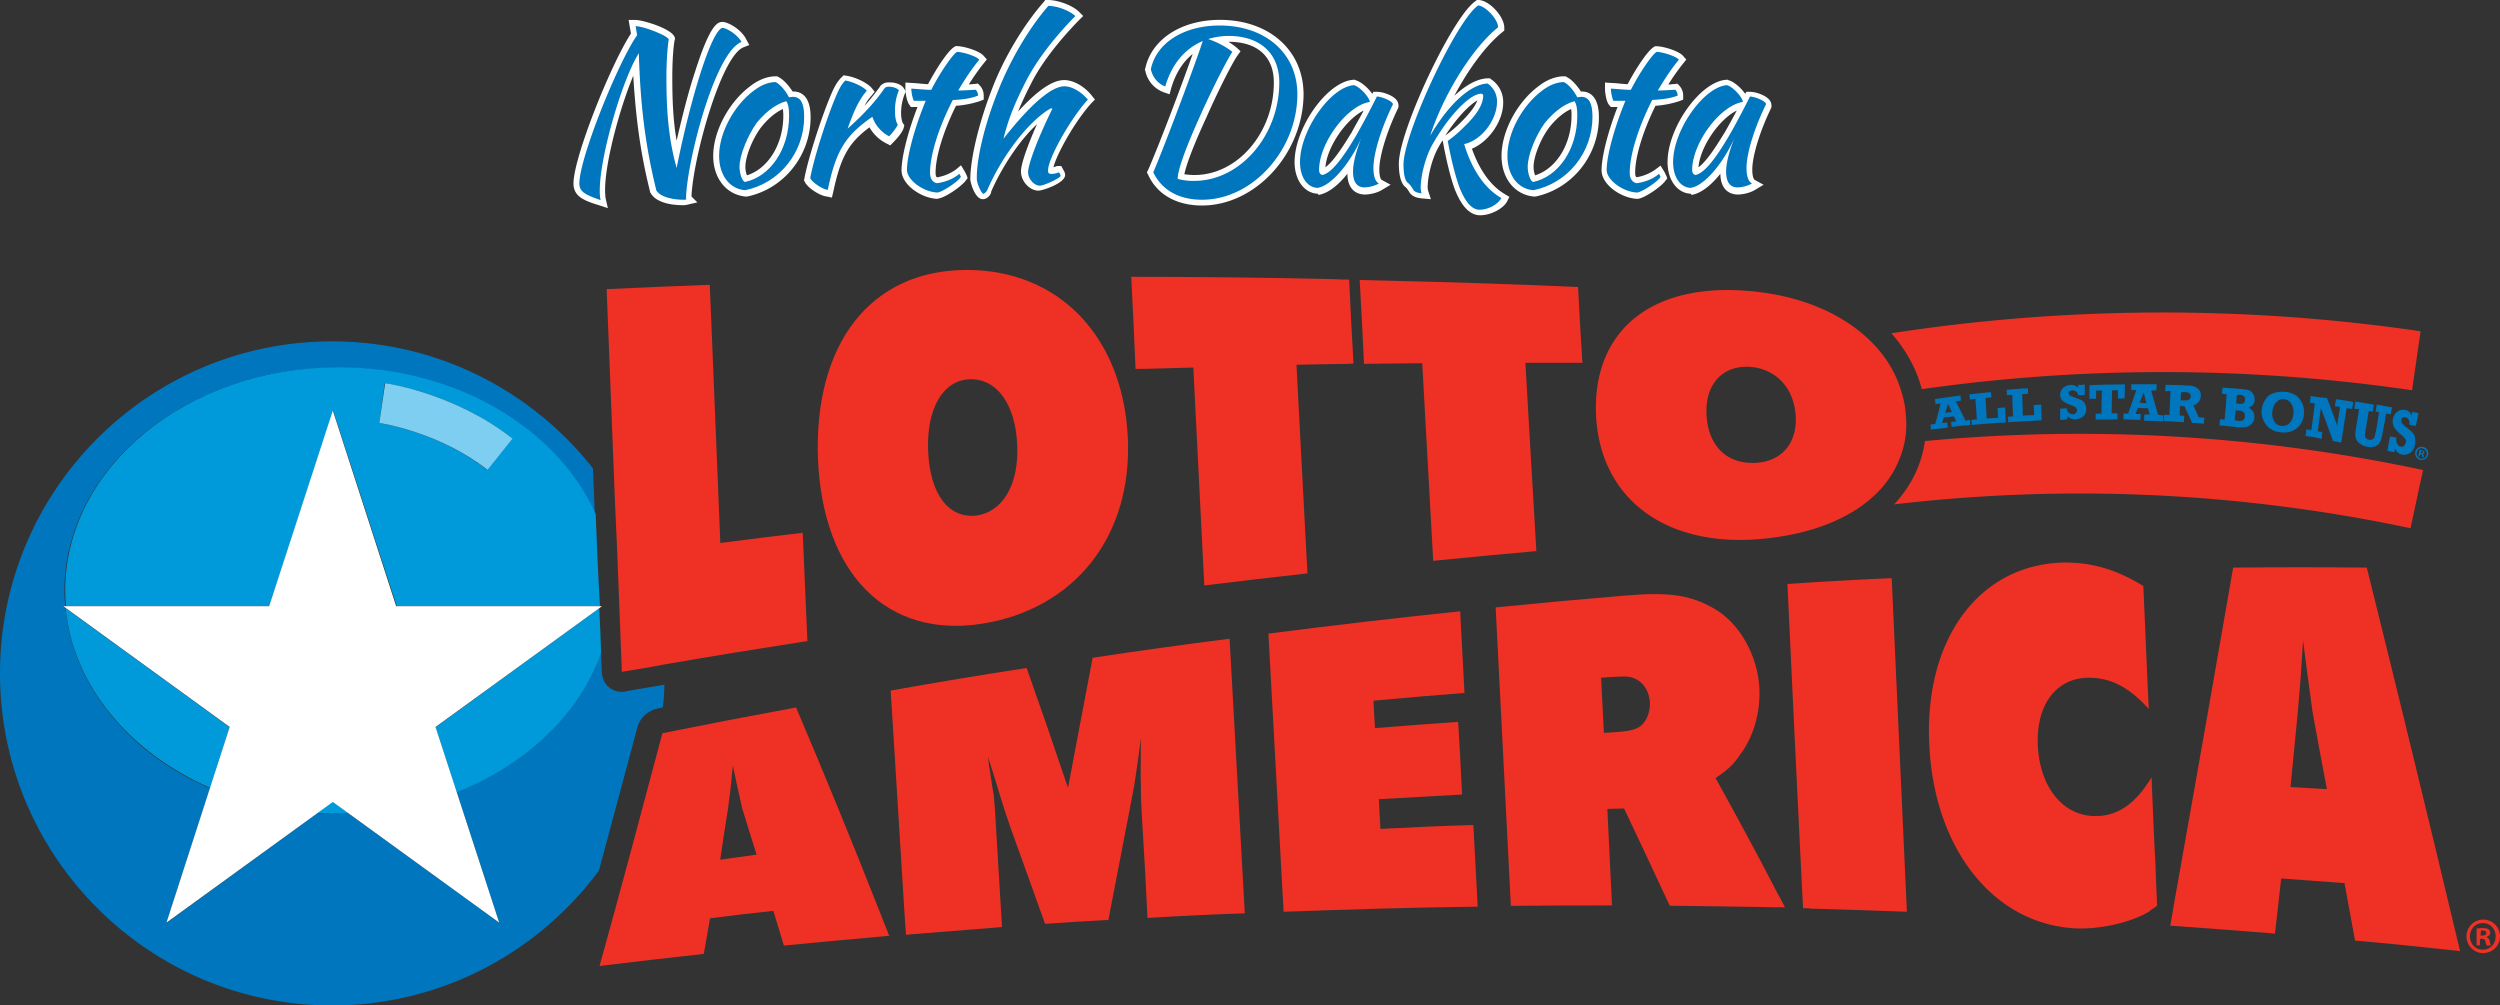 <svg xmlns="http://www.w3.org/2000/svg" viewBox="0 0 2254.2 906.6"><rect x="0" y="0" width="2254.2" height="906.6" fill="#333333" stroke="none"/><defs><style>.cls-1{fill:#ee3124;}.cls-2{fill:#0076be;}.cls-3{fill:#009ada;}.cls-4{fill:#7dcef1;}.cls-5{fill:#fff;}</style></defs><g id="Layer_2" data-name="Layer 2"><g id="Layer_2-2" data-name="Layer 2"><path class="cls-1" d="M2174.9,351.9l7.7-53.2a1606.88,1606.88,0,0,0-477.2,1.8c13,14.8,22.5,31.7,27.5,50.4A1543.9,1543.9,0,0,1,2174.9,351.9Z"/><path class="cls-1" d="M1735.7,397.7c-3.2,21.8-12.7,40.9-27.8,57.1a1435.71,1435.71,0,0,1,465.6,21.5l11.3-52.5A1488.34,1488.34,0,0,0,1735.7,397.7Z"/><path class="cls-1" d="M560.7,605.8c12.7-2.1,25.7-4.2,38.4-6.7Q663.6,588,728,578c-1.4-32.4-2.8-65.2-4.2-97.6-24.7,2.8-49.7,6-74.3,9.2q-4.8-116.25-9.5-232.8c-31,1.1-62,2.5-93,3.9q3.75,95.1,7.4,189.1C556.9,501.9,558.6,553.7,560.7,605.8Z"/><path class="cls-1" d="M884.8,562.5c84.2-13,136.7-79.2,132.1-168.7-4.6-90.2-62-150.4-145.1-150.4-87,0-138.4,66.9-134.2,171.2C742.1,517.8,799.9,575.5,884.8,562.5ZM873.9,342c24.7-1.1,41.6,22.2,43.3,58.8,1.8,36.3-13.4,61.3-37.3,64.1-24.7,2.5-41.2-19.4-43-57.4C835.1,369.1,849.9,343.1,873.9,342Z"/><path class="cls-1" d="M1076,331.4c3.2,65.9,6.7,131.4,9.9,196.5,31-3.9,62-7.4,93-10.9-3.2-62.3-6.7-125-9.9-188.1,12.7-.4,25.4-.4,38-.7,4.6,0,8.8,0,13.4-.4-1.4-25.4-2.8-50.4-3.9-75.7-4.2,0-8.8,0-13-.4-61.3-1.4-122.2-2.1-183.5-2.1,1.4,27.8,2.8,55.3,3.9,83.1C1041.2,332.5,1058.4,331.8,1076,331.4Z"/><path class="cls-1" d="M1243.3,327.9c13,0,26.1-.4,39.1-.4,3.2,59.5,6.7,119,9.9,178.2,31-3.2,62-6,93-8.8-3.2-56.4-6.7-112.7-9.9-169.8h51.4c-1.4-22.5-2.8-45.4-3.9-68.3-61.3-2.8-122.2-4.6-183.5-6-4.6,0-8.8-.4-13.4-.4,1.4,25.4,2.8,50.4,3.9,75.7C1234.5,327.9,1239.1,327.9,1243.3,327.9Z"/><path class="cls-1" d="M1586.4,486.1c46.8-3.9,83.8-19,106.7-42.3a90.3,90.3,0,0,0,24-44,82.89,82.89,0,0,0,1.4-25,85.64,85.64,0,0,0-3.9-21.1c-5.3-18.7-16.2-35.6-31.3-49.3-25.7-23.6-63.8-39.1-109.9-42.3-87-6.3-138.4,38.4-134.2,114.1C1443.7,450.1,1501.9,493.1,1586.4,486.1Zm32.7-111.7c1.8,25.4-13,42.3-37.3,43-24.7.7-41.2-15.1-43-42.3-1.8-27.5,13-44.7,37-44.4C1600.1,331.4,1617.4,349,1619.1,374.4Z"/><path class="cls-1" d="M717.8,637.9Q657.5,649,597.3,661.1c-19,71.5-37.7,141.6-56.7,209.9,31.3-3.9,62.7-7.4,94-10.9,1.8-10.6,3.9-21.1,5.6-32.1,19-2.5,38-4.6,57.1-6.7,3.2,10.2,6.3,20.8,9.5,31.3,29.2-2.8,58.1-5.6,87.3-8.1,2.5-.4,4.9-.4,7.7-.7-3.2-7.7-6-15.5-9.2-23.2Q755.4,726.1,717.8,637.9Zm-61.6,92.9c.7-6.3,1.8-13,2.5-19.4.7-7,1.4-14.1,2.1-21.1,1.4,6.7,2.8,13,4.2,19.7,1.4,6.3,2.8,12.7,4.2,18.7,4.2,13.7,8.5,27.8,13,41.9-10.9,1.4-21.8,3.2-32.8,4.6C651.6,760.4,653.7,745.6,656.2,730.8Z"/><path class="cls-1" d="M985.2,593.1Q974.1,652.2,963,710.4q-18.45-54.9-37.3-108.1c-40.9,6.3-81.7,13-122.6,20.4,3.9,64.1,8.1,128.6,12,193.4.7,9.2,1.1,18,1.8,26.8,2.5-.4,4.9-.4,7.7-.7l78.9-6.3c-1.8-29.2-3.5-58.5-5.3-87.7-.7-13.7-1.4-24-2.1-31-.4-1.4-1.4-8.1-3.2-20.1-.7-3.5-1.4-8.5-2.1-14.8,1.4,4.9,3.2,9.5,4.6,14.4,2.1,6.3,3.9,13,6,19.7,3.2,10.2,6.3,20.1,9.9,30.3,10.2,28.5,20.8,57.4,31,86.3,19-1.4,38-2.5,57.1-3.5,6-31,12-62,18-93.3,1.8-9.9,3.9-19.7,5.6-29.6.7-5.3,1.8-12.3,3.2-21.8.7-6.3,1.8-13,2.5-19.4,0,24-.4,32.4,0,42.6,0,9.5.4,19.7,1.1,31.3,1.8,29.2,3.5,58.8,4.9,88.4,29.2-1.8,58.5-3.2,87.7-4.2-4.6-82.8-9.2-165.5-13.7-247.6C1067.6,581.2,1026.4,586.8,985.2,593.1Z"/><path class="cls-1" d="M1244.7,747.4c-.4-8.8-1.1-18-1.4-26.8l75-4.2c-1.1-21.8-2.1-43.7-3.5-65.5-25,1.8-50,3.5-75,5.6-.4-8.1-1.1-16.6-1.4-24.7,27.5-2.5,54.6-4.9,82.1-7-1.4-24.7-2.5-49-3.9-73.6-57.8,6-115.2,12.7-172.9,20.1q6.9,124.65,13.7,250.8c58.5-2.1,116.6-3.9,175-4.6-1.4-24.7-2.5-49.3-3.9-73.6C1301.1,744.6,1272.9,746,1244.7,747.4Z"/><path class="cls-1" d="M1546.9,701.6c12.3-8.5,16.2-12.3,22.9-22.2,11.6-15.8,17.6-37.7,16.6-58.5-1.4-29.6-17.6-58.8-40.9-72.2-21.5-12.3-40.5-15.1-81-11.6-38.7,3.2-77.1,6.7-115.9,10.6q6.9,133.65,13.7,269.1c30.3-.4,60.9-.4,91.2-.4-1.4-29.2-2.8-58.1-4.2-87,4.9,0,10.2-.4,15.1-.4q20.55,43.35,41.2,87.7c32.4.4,64.5.7,96.9,1.4h7c-2.5-4.9-5.3-9.9-7.7-14.4Q1575,752,1546.9,701.6Zm-93.3-91.2c12.7-.7,16.6-.7,21.8,2.1,7,3.5,11.6,11.3,12.3,20.8.4,10.2-4.2,20.1-11.6,23.2-3.5,2.1-13,3.5-22.9,3.9-2.5,0-4.6.4-7,.4-.7-16.6-1.8-33.1-2.5-49.7C1446.9,610.7,1450.4,610.7,1453.6,610.4Z"/><path class="cls-1" d="M1611.7,526.6q6.3,135.3,13,271.2c.4,7,.7,14.1,1.1,21.1a40.53,40.53,0,0,1,7,.4c28.9.7,57.8,1.8,86.6,2.8q-6.9-151.05-13.7-300.8C1674.1,522.7,1643.1,524.4,1611.7,526.6Z"/><path class="cls-1" d="M1940,700.9c-15.1,25-31.7,35.6-52.5,34.9-28.2-1.1-48.3-26.8-50-63.4-1.8-37,16.6-61.3,46.1-61.3,19.4,0,36.3,8.5,53.9,28.2-1.8-37-3.2-74-4.9-110.9-25.7-15.8-48.6-21.8-74.3-21.1-75,3.2-123.3,70.1-118.7,163.8,4.2,93.7,57.1,161,130,165.9,22.2,1.4,49.7-4.6,66.6-14.1a8.53,8.53,0,0,0,2.1-1.4h0c1.4-1.4,3.9-2.5,6.7-4.9-.4-12-1.1-24-1.4-36.3C1942.1,754.1,1941.1,727.3,1940,700.9Z"/><path class="cls-1" d="M2134.1,511.8q-60.3-.6-120.5,0-23.7,136.8-47.5,270.5c-3.2,17.6-6.3,34.9-9.2,52.5h2.1c30.6,2.1,61.6,4.6,92.3,7,1.8-16.6,3.9-33.1,5.6-49.7l57.1,4.2c3.2,17.3,6.3,34.5,9.5,51.8,31.7,2.8,63,6,94.7,9.5Q2176.05,680.6,2134.1,511.8Zm-53.2,98.6c1.4,10.2,2.8,20.8,4.2,31,4.2,23.2,8.5,46.8,13,70.1-10.9-.7-21.8-1.1-32.8-1.8,2.1-22.9,4.6-45.8,6.7-69,.7-10.2,1.8-20.1,2.5-30.3.7-10.9,1.4-21.8,2.1-32.8C2078.1,588.5,2079.5,599.5,2080.9,610.4Z"/><path class="cls-2" d="M1776.2,378.6c0,1.4.4,3.2.4,4.6-5.6.4-11.3,1.1-16.9,1.8,0-1.4-.4-3.2-.4-4.6,1.4,0,2.8-.4,4.6-.4-.7-1.4-1.4-3.2-2.1-4.6-3.2.4-6,.7-9.2,1.1-.4,1.8-1.1,3.2-1.4,4.9,1.4,0,3.2-.4,4.6-.4,0,1.4.4,3.2.4,4.6-4.9.7-10.2,1.1-15.1,1.8,0-1.4-.4-3.2-.4-4.6,1.4,0,2.8-.4,4.2-.4,1.8-6.3,3.5-12.3,4.9-18.7-1.4.4-3.2.4-4.6.7,0-1.4-.4-3.2-.4-4.6,7.7-1.1,15.1-2.1,22.9-3.2,0,1.4.4,3.2.4,4.6-1.4.4-3.2.4-4.6.7,2.8,5.6,6,11.6,8.8,17.6A9.72,9.72,0,0,1,1776.2,378.6Zm-16.2-7c-1.1-2.5-2.5-5.3-3.5-7.7-.7,2.8-1.8,5.6-2.5,8.5A22.9,22.9,0,0,1,1760,371.6Z"/><path class="cls-2" d="M1778,383.2c0-1.4-.4-3.2-.4-4.6,1.8,0,3.2-.4,4.9-.4-.4-6.3-.7-12.3-1.4-18.7-1.8.4-3.2.4-4.9.7,0-1.4-.4-3.2-.4-4.6,6.3-.7,13-1.4,19.4-2.1,0,1.8.4,3.2.4,4.9-1.8,0-3.5.4-5.3.4.4,6.3.7,12.3,1.1,18.7a87.39,87.39,0,0,1,10.2-.7c0-2.8-.4-6-.4-8.8,2.1-.4,4.6-.4,6.7-.7.4,4.6.4,9.2.7,13.7C1798.8,381.4,1788.2,382.2,1778,383.2Z"/><path class="cls-2" d="M1810.7,380.7a19.88,19.88,0,0,0-.4-4.9c1.8,0,3.2-.4,4.9-.4-.4-6.3-.7-12.7-.7-19.4-1.8,0-3.5.4-4.9.4a19.88,19.88,0,0,0-.4-4.9c6.3-.7,13-1.1,19.4-1.4V355c-1.8,0-3.5.4-5.3.4.4,6.3.4,13,.7,19.4a87,87,0,0,1,10.2-.4c0-3.2-.4-6-.4-9.2,2.1,0,4.6-.4,6.7-.4,0,4.6.4,9.5.4,14.1C1831.5,379.7,1821.3,380,1810.7,380.7Z"/><path class="cls-2" d="M1857.6,378.6V368.4a30.27,30.27,0,0,0,6-.4,5.49,5.49,0,0,0,1.8,4.2,6.36,6.36,0,0,0,3.5,1.4,3.93,3.93,0,0,0,2.8-1.1,3.39,3.39,0,0,0,0-5,12.31,12.31,0,0,0-3.9-2.1c-3.9-1.4-6.7-2.8-8.1-4.2a6.64,6.64,0,0,1-2.1-5.3,8.79,8.79,0,0,1,2.8-6.3,11.24,11.24,0,0,1,6.7-2.5,8.75,8.75,0,0,1,6.7,2.5v-2.5a30.27,30.27,0,0,0,6-.4v9.5h-6c-.4-1.4-.7-2.5-1.8-3.2a5.88,5.88,0,0,0-3.2-1.1,5.69,5.69,0,0,0-2.5.7,2,2,0,0,0-1.1,1.8c0,.7.4,1.1.7,1.8.7.7,2.1,1.4,4.9,2.1,2.5,1.1,4.6,1.8,6,2.5a7.08,7.08,0,0,1,3.2,3.2,9.77,9.77,0,0,1,1.1,4.6,9.23,9.23,0,0,1-2.8,7,12.14,12.14,0,0,1-7,2.5,9.23,9.23,0,0,1-7-2.8v2.5A22.26,22.26,0,0,1,1857.6,378.6Z"/><path class="cls-2" d="M1889.6,378.3V373h5.3c0-7,0-13.7.4-20.8H1890v7.4h-6V347.3c10.6-.4,21.1-.7,32.1-.7,0,4.2-.4,8.5-.4,12.7h-6v-7.4h-5.3c0,7-.4,14.1-.4,20.8h5.3V378C1902.3,378.6,1896,378.3,1889.6,378.3Z"/><path class="cls-2" d="M1950.6,374.4a27.84,27.84,0,0,1-.4,5.6c-5.6-.4-11.3-.4-16.9-.7a27.84,27.84,0,0,1,.4-5.6h4.6c-.4-1.8-1.1-3.9-1.4-5.6a70.81,70.81,0,0,1-9.2-.4c-.7,1.8-1.4,3.5-2.1,5.6h4.6a23.68,23.68,0,0,1-.4,5.3c-4.9,0-10.2-.4-15.1-.4v-5.3h4.2c2.5-7,4.9-14.1,7.4-21.1h-4.6v-5.3h22.9a27.84,27.84,0,0,1-.4,5.6h-4.6c2.1,7.4,4.2,14.4,6.3,21.8A16.72,16.72,0,0,0,1950.6,374.4Zm-15.2-10.9c-.7-3.2-1.8-6.7-2.5-9.9-1.1,3.2-2.5,6.3-3.5,9.5A28.81,28.81,0,0,0,1935.4,363.5Z"/><path class="cls-2" d="M1987.6,376.5c0,1.8-.4,3.9-.4,5.6a92.79,92.79,0,0,0-10.6-.7c-2.1-4.9-4.6-10.2-7-15.1a12,12,0,0,1-3.9-.4c0,2.8-.4,6-.4,8.8a15,15,0,0,1,4.2.4c0,1.8-.4,3.9-.4,5.6-6-.4-12-.7-18-1.1a27.84,27.84,0,0,1,.4-5.6,17.91,17.91,0,0,1,4.6.4c.4-7.4.7-14.4,1.1-21.8h-4.9c0-1.8.4-3.9.4-5.6,7,0,14.1.4,21.1.7a11.67,11.67,0,0,1,8.5,3.2,7.82,7.82,0,0,1,2.1,6.7c-.4,3.9-2.5,6.3-6.7,8.1,1.8,3.5,3.2,7,4.9,10.6A47.1,47.1,0,0,0,1987.6,376.5ZM1966.1,361h3.2c3.9.4,6-1.1,6-3.5,0-1.4-.4-2.5-1.1-2.8a5.23,5.23,0,0,0-3.5-1.1h-3.9C1966.4,355.7,1966.4,358.2,1966.1,361Z"/><path class="cls-2" d="M2001.3,383.6c0-1.8.4-3.9.4-5.6,1.4,0,2.8.4,4.2.4.7-7.7,1.4-15.1,1.8-22.9-1.4,0-2.8-.4-4.2-.4,0-1.8.4-3.9.4-5.6,5.3.4,10.6.7,15.8,1.1a76.93,76.93,0,0,1,7.7,1.1,8,8,0,0,1,4.2,3.5,10,10,0,0,1,1.4,5.6c-.4,3.5-2.1,5.6-5.6,6.7,3.9,2.1,5.6,4.9,5.3,9.2a9.29,9.29,0,0,1-7.8,8.4,29.73,29.73,0,0,1-8.5,0C2011.9,384.6,2006.6,383.9,2001.3,383.6ZM2015,379a5.48,5.48,0,0,1,2.5.4,9,9,0,0,0,4.9-.4c1.1-.7,1.4-1.8,1.8-3.5a5.68,5.68,0,0,0-1.1-3.9,8.1,8.1,0,0,0-4.6-1.4,5.48,5.48,0,0,1-2.5-.4C2015.4,372.6,2015.4,375.8,2015,379Zm1.4-15.2a5.48,5.48,0,0,1,2.5.4c1.8,0,3.2,0,3.9-.7,1.1-.4,1.4-1.4,1.4-3.2,0-1.4,0-2.5-1.1-3.2-.7-.7-2.1-1.1-4.2-1.1h-2.1C2016.8,358.6,2016.4,361.4,2016.4,363.8Z"/><path class="cls-2" d="M2060.5,353.3c6,.7,10.6,2.8,13.4,7a19,19,0,0,1,3.5,13.7c-.7,5.3-2.8,9.5-6.7,12.3-3.9,3.2-8.8,4.2-14.4,3.5-6-.7-10.6-3.2-13.4-7.4a18.25,18.25,0,0,1-3.5-13.4,19.83,19.83,0,0,1,6.3-12.3C2049.5,354,2054.5,352.9,2060.5,353.3Zm-.7,6.7a7.59,7.59,0,0,0-7,2.5c-2.1,1.8-3.5,4.6-3.9,8.8a14,14,0,0,0,1.8,8.8c1.4,2.5,3.5,3.5,6.3,3.9a8.77,8.77,0,0,0,7-2.1c2.1-1.8,3.5-4.6,3.9-8.5.4-3.5,0-6.3-1.8-8.8A7.47,7.47,0,0,0,2059.8,360Z"/><path class="cls-2" d="M2078.8,393.1a33.56,33.56,0,0,0,.7-6c1.4.4,3.2.4,4.6.7,1.1-8.1,2.1-16.2,3.2-24-1.4-.4-3.2-.4-4.6-.7a33.56,33.56,0,0,0,.7-6c4.9.7,9.9,1.4,14.8,1.8,3.2,8.1,6.3,16.6,9.2,25,.7-5.6,1.8-11.3,2.5-16.9-1.4-.4-3.2-.4-4.6-.7.4-2.1.7-4.2,1.1-6.3,5.3.7,10.2,1.4,15.5,2.5-.4,2.1-.7,4.2-1.1,6.3-1.8-.4-3.2-.4-4.9-.7-1.8,10.2-3.2,20.8-4.9,31-2.5-.4-4.9-1.1-7.4-1.4-3.5-9.9-7-19.7-10.9-29.6-1.1,7-1.8,13.7-2.8,20.8,1.4.4,2.8.4,4.2.7a33.76,33.76,0,0,0-.7,6.3C2089,394.5,2083.7,393.8,2078.8,393.1Z"/><path class="cls-2" d="M2122.8,368.4c.4-2.1.7-4.2,1.1-6.3,5.6.7,10.9,1.8,16.6,2.8-.4,2.1-.7,4.2-1.1,6.3a27,27,0,0,0-3.5-.7c-1.1,5.6-1.8,11.3-2.8,16.9a33,33,0,0,0-.7,4.9,3.93,3.93,0,0,0,1.1,2.8,3.55,3.55,0,0,0,2.5,1.4,4.51,4.51,0,0,0,3.2-.4,4.22,4.22,0,0,0,1.8-2.1c.4-.7.7-2.8,1.4-5.6,1.1-5.6,1.8-10.9,2.8-16.6-1.1-.4-2.1-.4-3.2-.7.4-2.1.7-4.2,1.1-6.3,4.6.7,9.2,1.8,13.7,2.5-.4,2.1-.7,4.2-1.1,6.3-1.4-.4-2.8-.4-4.2-.7-1.1,6.3-2.1,12.7-3.5,19a40.15,40.15,0,0,1-1.4,5.6,9.79,9.79,0,0,1-2.1,3.2,7.65,7.65,0,0,1-4.2,2.1,15.13,15.13,0,0,1-6,0,13.28,13.28,0,0,1-6-2.5,9.13,9.13,0,0,1-3.5-3.9,9.4,9.4,0,0,1-1.1-4.2c0-1.4.4-3.5.7-6.7,1.1-5.6,1.8-11.3,2.8-16.9A7.29,7.29,0,0,1,2122.8,368.4Z"/><path class="cls-2" d="M2152.7,406.5c.7-4.2,1.4-8.8,2.5-13,1.8.4,3.9.7,5.6,1.1a8.74,8.74,0,0,0,.7,5.6,4.74,4.74,0,0,0,3.2,2.5,2.6,2.6,0,0,0,2.8-.7,5.92,5.92,0,0,0,1.8-2.8,4.51,4.51,0,0,0-.4-3.2,23.63,23.63,0,0,0-3.2-3.5c-3.5-2.8-6-5.3-7-7.4a11.1,11.1,0,0,1-1.1-7c.7-3.2,2.1-5.6,4.2-7a8.42,8.42,0,0,1,7-1.4,7.19,7.19,0,0,1,5.6,4.9c.4-1.1.4-2.1.7-3.2,2.1.4,3.9.7,5.6,1.1-.7,3.9-1.4,7.7-2.5,11.6-1.8-.4-3.9-.7-5.6-1.1,0-1.8,0-3.5-.7-4.6a5.12,5.12,0,0,0-2.8-2.1,2.65,2.65,0,0,0-2.5.4,2.49,2.49,0,0,0-1.4,2.1,5.48,5.48,0,0,0,.4,2.5,18.2,18.2,0,0,0,4.2,3.9c2.1,1.8,3.9,3.2,5.3,4.6a11.49,11.49,0,0,1,2.5,4.6,15.13,15.13,0,0,1,0,6c-.7,3.9-2.1,6.3-4.6,8.1a10.71,10.71,0,0,1-7.4,1.4,8.42,8.42,0,0,1-6-5.3c-.4,1.1-.4,2.1-.7,3.2C2156.6,407.5,2154.9,406.8,2152.7,406.5Z"/><path class="cls-2" d="M592.8,638.9c1.8-.4,3.5-.7,4.9-1.1a199.7,199.7,0,0,0,1.4-20.4c-12,2.1-23.6,3.9-35.2,6a8.81,8.81,0,0,1-3.2.4,18.21,18.21,0,0,1-11.3-3.9c-4.2-3.2-6.3-8.1-6.7-13.4-.4-6-.4-12-.7-18-19.7,55.3-67.6,101.1-130.3,125.4l38.4,118L314.5,733.6c-3.2,0-6.3.4-9.5.4-6.3,0-12.7-.4-19-.7l-136,99,39.4-121.5C116.8,679.5,65.8,618.9,59.1,548.4L57,547h1.8c-.4-4.6-.7-9.5-.7-14.1,0-111.3,110.6-201.5,246.5-201.5,106.7,0,197.2,55.3,231.8,132.4-.7-13.7-1.1-27.5-1.8-41.6-54.9-69.6-139.8-114.4-235.2-114.4C133.9,307.8,0,442,0,607.2S134.2,906.6,299.4,906.6c98.6,0,186-47.9,240.6-121.5q17.4-64.5,34.9-130A24.29,24.29,0,0,1,592.8,638.9Z"/><path class="cls-3" d="M286,733c6.3.4,12.7.7,19,.7a75.48,75.48,0,0,0,9.5-.4l-14.4-10.6Z"/><path class="cls-3" d="M540.3,548.4,392.7,655.8l19,58.5c62.7-24.7,110.6-70.1,130.3-125.4C541.7,575.2,541,561.8,540.3,548.4Z"/><path class="cls-3" d="M189.5,710.4l17.6-54.6L59.2,548.4C65.9,618.5,117,678.7,189.5,710.4Z"/><path class="cls-3" d="M537.1,463.5c-34.5-77.1-125.4-132.4-231.8-132.4C169,331.1,58.8,421.3,58.8,532.6c0,4.9.4,9.5.7,14.1H243l57.4-176.5,57.4,176.5H541C539.3,519.2,538.2,491.3,537.1,463.5Zm-97.9-39.8c-43-34.2-96.9-42.3-97.2-42.3l4.9-35.9c2.5.4,64.1,9.2,114.8,50Z"/><path class="cls-4" d="M342,381.4c.7,0,54.2,8.1,97.6,42.3l22.5-28.2c-51.1-40.5-112.4-49.7-114.8-50Z"/><polygon class="cls-5" points="300.1 370.2 357.2 546.6 542.8 546.6 392.7 655.5 450.1 831.9 300.1 723.1 150.1 831.9 207.1 655.5 57.1 546.6 242.7 546.6 300.1 370.2"/><path class="cls-1" d="M2254.2,844.3c0,8.5-6.7,15.1-15.5,15.1a15.11,15.11,0,1,1,15.5-15.1Zm-27.1,0c0,6.7,4.9,12,11.6,12s11.6-5.3,11.6-12-4.9-12-11.6-12S2227.1,837.6,2227.1,844.3Zm9.5,8.1h-3.5V837.3a22.06,22.06,0,0,1,5.6-.4c2.8,0,4.2.4,5.3,1.1a4.56,4.56,0,0,1,1.4,3.2c0,1.8-1.4,2.8-3.2,3.5v.4a4.79,4.79,0,0,1,2.8,3.5,10.16,10.16,0,0,0,1.1,3.9h-3.9a14.46,14.46,0,0,1-1.1-3.5c-.4-1.8-1.1-2.5-3.2-2.5h-1.8v6h.5Zm0-8.8h1.8c1.8,0,3.5-.7,3.5-2.1s-1.1-2.5-3.2-2.5c-1.1,0-1.4,0-1.8.4l-.3,4.2Z"/><path class="cls-2" d="M2189.4,410a6,6,0,0,1-7,4.6,5.92,5.92,0,1,1,2.4-11.6A5.87,5.87,0,0,1,2189.4,410Zm-10.2-2.1c-.7,2.5,1.1,4.9,3.5,5.6a4.29,4.29,0,0,0,5.3-3.5c.7-2.5-1.1-4.9-3.5-5.6A4.13,4.13,0,0,0,2179.2,407.9Zm2.8,3.8-1.4-.4,1.1-5.6a4,4,0,0,1,2.1.4,7.23,7.23,0,0,1,1.8.7c.4.4.4.7.4,1.4a1.26,1.26,0,0,1-1.4,1.1h0a2,2,0,0,1,.7,1.8v1.4l-1.4-.4v-1.4a1,1,0,0,0-1.1-1.1h-.7Zm.7-3.1h.7c.7,0,1.4,0,1.4-.7a1,1,0,0,0-1.1-1.1h-.7Z"/><path class="cls-5" d="M539.6,184.9c-12.7-3.9-22.5-7.7-22.5-19.4,0-23.6,33.8-107.8,51.8-135.2L566.8,18h6.3c6.3,0,32.4,7.7,35.2,15.5l.4,1.4-.4,1.4c-1.1,5.3-2.1,18.3-2.1,33.1,0,20.8.7,39.1,3.9,57.4,5.3-22.9,10.9-45.1,16.9-63,13.7-43,20.4-43.7,24-44h1.4c7.4,1.4,16.9,8.5,20.4,15.5l2.8,5.3-5.3,2.1c-20.1,8.1-45.4,99.7-46.8,134.5l5.3,5.3-9.2,2.1a14,14,0,0,1-3.9.4c-14.8,0-25.7-4.2-29.2-11.3l-.4-.4v-.7c-9.5-38-13-70.1-15.1-104.3-12.3,29.6-25.4,78.2-25.4,102.8a66.27,66.27,0,0,0,.4,7.4l2.1,9.2Z"/><path class="cls-2" d="M522.4,165.5c0-23.2,35.2-109.9,52.1-133.8l-1.4-8.1c7,0,28.9,8.5,29.9,12-1.1,6.3-2.1,19.7-2.1,33.8,0,27.8,1.4,54.2,9.2,82.1,12.3-62,31.7-125.4,41.6-126.4,5.6,1.1,13.7,7,16.9,12.7-24.7,9.9-49.7,110.6-50,141.2,0,.4,0,.4.4.7a5.48,5.48,0,0,1-2.5.4c-11.6,0-21.8-3.2-24.7-8.5C581.2,128.6,577.4,92.4,576,48c-14.8,23.2-35.2,93-35.2,123.6a41.28,41.28,0,0,0,.7,8.8C526.6,175.4,522.4,172.2,522.4,165.5Z"/><path class="cls-5" d="M672,177.2c-17.3-1.8-28.9-16.6-28.9-36.6,0-22.2,14.1-48.6,33.5-63,7.7-6,15.8-8.8,22.9-8.8h1.4l1.1.7c4.2,2.1,8.5,6.7,12.7,13h.7c7,0,15.5,4.2,15.5,23.2,0,34.5-24,64.5-57.1,71.5H672Zm33.9-78.9c-8.5,3.9-15.1,10.9-19.4,16.2-8.1,10.6-14.4,26.8-14.4,35.9a21.16,21.16,0,0,0,1.4,7.7c19-6,32.8-27.8,32.8-53.9A43,43,0,0,0,705.9,98.3Z"/><path class="cls-2" d="M648.4,140.5c0-20.8,13.4-45.4,31.3-58.8,7-5.3,13.7-7.7,19.7-7.7,3.9,2.1,8.5,7,12,13.7,1.1,0,2.5-.4,3.5-.4,7,0,10.2,5.6,10.2,18,0,32.1-22.2,59.9-53.2,66.2C658,170.5,648.4,158.1,648.4,140.5Zm18.4,9.9c0,6.3,2.5,13,4.9,13.7,22.9-4.9,39.8-29.6,39.8-59.9,0-6.7-.7-10.2-2.5-13-11.3,3.2-20.1,11.6-26.8,19.7C673.8,122.9,666.8,140.2,666.8,150.4Z"/><path class="cls-5" d="M745.7,177.2c-6-.4-17.6-7.7-20.1-13.4l-.7-1.4.4-1.4c2.8-15.8,14.4-52.8,23.6-74.7,3.5-8.5,6.3-13,9.9-16.6l1.8-1.8,2.8.4c8.5,1.4,18.3,6.3,22.5,10.9l2.8,3.5-2.8,3.5a37.47,37.47,0,0,0-6.3,9.2,211.57,211.57,0,0,0,14.3-17.9l.4-.7.7-.4c2.5-2.1,4.9-2.1,7.4-2.1,4.9,0,10.9,1.8,13,6l1.4,2.1-1.1,2.5a46.16,46.16,0,0,0-3.2,16.6c0,6,1.1,8.8,1.8,9.9l1.1,1.4-.4,1.8c-.7,4.9-9.2,13.4-9.5,13.7l-2.8,2.8-3.5-1.8A36,36,0,0,1,784,114.8c-19.4,14.4-26.1,27.5-32.8,58.8l-1.1,4.6Z"/><path class="cls-2" d="M753.4,87.7c3.2-7.7,5.6-12,8.8-15.1,7,1.1,16.2,5.6,19.4,9.2-7,8.1-11.6,18-17.3,34.2,13.8-12.4,24-23,33.5-36.7a5.86,5.86,0,0,1,3.9-1.1c3.5,0,7.4,1.4,8.8,3.2A47.57,47.57,0,0,0,807,99.7c0,5.6.7,9.9,2.5,12.7-.4,1.4-4,6.7-7.8,10.5a30.85,30.85,0,0,1-15.1-17.6c-24.3,16.9-32.8,30.3-40.2,65.9-4.6-.4-14.1-6.7-15.8-10.6C733,146.2,744.2,109.5,753.4,87.7Z"/><path class="cls-5" d="M845.3,179.3c-14.4-.4-32.4-12.7-32.4-25.7,0-12,5.6-34.5,14.4-57.1h-6l-1.4-2.1c-2.5-3.2-3.5-11.3-3.5-14.4V74.4l5.6.4a83.43,83.43,0,0,1,8.5.7c2.1,0,4.2.4,6.3.4,6.8-12.9,17.7-30.1,23.7-33.6l1.1-.7H863c6,0,20.1,4.2,24,8.8l2.8,3.2L887,57.1a197.15,197.15,0,0,0-13.4,19c2.1,0,3.9-.4,5.6-.4l2.5-.4,1.8,1.8a13.38,13.38,0,0,1,3.5,9.2v3.5l-3.5,1.4A90,90,0,0,1,862,95.4c-11.4,22.9-18.4,45.8-18.4,60.3,0,3.2.7,3.9,1.4,4.2a41,41,0,0,0,16.9-7l4.6-3.9,3.2,5.3c.7,1.1,1.4,2.8,2.1,4.2l.7,2.1-1.4,1.8c-3.5,5.3-18.7,15.8-25,16.6l-.8.3Z"/><path class="cls-2" d="M824.2,91.2c-1.1-1.4-2.5-7.7-2.5-11.3,6.7.4,13,1.1,18,1.1,7.7-15.1,19-31.7,23.2-34.2,5.3,0,17.6,3.9,20.1,7-7.7,9.5-12.7,17.3-19,27.8,4.9,0,10.6-.4,15.8-.7a8,8,0,0,1,2.1,5.3c-6.3,2.6-14,3.6-22.8,4-12.7,24.6-20.5,49.6-20.5,65.5,0,5.6,2.5,8.8,6.3,9.5,7.7-1.1,14.8-3.9,20.1-8.5a18,18,0,0,1,1.4,2.8c-2.8,4.6-16.9,13.7-21.1,14.1-12.7-.4-27.5-11.3-27.5-20.4,0-12.7,7-38.4,16.9-62.3H824.2Z"/><path class="cls-5" d="M886.2,179.6c-7,0-10.9-14.1-11.3-17.6,0-19,7.7-51.1,19.7-82.1,10.6-27.8,28.6-57.7,46.5-78.1L942.5,0H945c9.5,0,22.9,5.3,28.2,10.9l3.5,3.5-3.5,3.5c-19,19.4-34.9,40.2-43.3,57.1-4.6,8.8-8.5,17.3-12,25.7,17.3-19,31-28.5,41.6-28.5,8.5,0,18.3,5.6,25,14.1l2.8,3.5L984.1,93c-15.1,16.6-31.7,46.8-34.2,57.8.4,0,1.1-.4,1.4-.4a6.1,6.1,0,0,1,2.8-.7h2.8l1.4,2.5c1.1,2.1,2.1,3.5,2.1,5.6,0,7.4-20.4,14.1-24,14.1-8.1,0-15.8-8.5-15.8-17.3,0-7.4,6.7-25,14.4-42.6-15.5,14.4-31.3,38-41.2,60.6C893.9,174.7,890.8,179.6,886.2,179.6Z"/><path class="cls-2" d="M899.9,82.1C910.5,55,927.7,25.4,945.3,5.3c8.1,0,19.7,4.6,24.3,9.2C950.2,34.2,934.4,55,925.2,73c-9.9,19.4-15.8,33.5-20.4,52.1,24.7-31.4,43.4-47.3,55-47.3,6.7,0,15.1,4.9,21.1,12C965.1,107.1,945,143,945,153.6c0,2.5.7,3.2,3.2,3.2a18.92,18.92,0,0,0,6.7-1.4c1.1,1.8,1.4,2.5,1.4,3.2,0,1.8-14.8,8.8-18.7,8.8-5.3,0-10.6-6.3-10.6-12,0-7.4,9.2-31.7,21.8-57.1,0-.4-.7-.7-.7-.7-.7,0-4.9,2.5-7.4,4.6-18.3,13.7-38.7,41.9-50.4,69-.7,1.8-2.8,3.5-3.5,3.5-1.8,0-5.6-8.5-6-12.7C880.2,143.7,887.9,112,899.9,82.1Z"/><path class="cls-5" d="M1083.8,185.3c-22.9,0-40.5-9.9-48.6-27.8l-1.1-2.1,1.1-2.1c9.5-21.5,30.3-76.4,40.2-104.6-8.8,7-15.5,17.6-19.4,31l-1.4,5.3-5.3-1.8a26,26,0,0,1-16.6-19.4l-.4-1.1.4-1.1c5.6-26.1,32.4-43.7,67.3-43.7,44.4,0,75.4,27.5,75.4,67.3C1175,138.1,1132.4,185.3,1083.8,185.3Zm-15.9-28.2a58.49,58.49,0,0,0,9.2.7c38.7,0,71.5-38,71.5-83.5,0-23.2-14.8-36.6-40.5-36.6h-.4a65.08,65.08,0,0,1,7.4,5.3l3.5,3.2-2.8,3.9c-3.9,5.3-16.6,29.9-27.8,55.3C1073.9,136,1069.3,150.4,1067.9,157.1Z"/><path class="cls-2" d="M1084.5,37c-15.8,6.7-27.8,20.4-33.8,40.9-5.6-1.8-11.3-7.4-13-15.5,4.9-23.6,29.6-39.4,62-39.4,41.2,0,70.1,25,70.1,62,0,50-40.2,95.1-85.9,95.1-21.1,0-36.3-8.8-44-24.7C1051,129.3,1078.8,54.9,1084.5,37Zm4.9-1.8c11.3,3.9,19,9.2,21.8,11.6-3.9,5.6-16.9,30.6-28.5,56.4-14.8,32.8-20.8,50.7-20.8,58.1a52.69,52.69,0,0,0,14.8,1.8c41.9,0,76.8-41.2,76.8-88.8,0-26.4-17.6-41.9-45.8-41.9A64.27,64.27,0,0,0,1089.4,35.2Z"/><path class="cls-5" d="M1188.4,174.7c-12.3-.4-21.1-12.3-21.1-28.5,0-31.3,29.9-73.3,53.5-74.3h.7l.7.4c4.6,1.1,11.3,6.7,15.1,12.3l1.1-1.8h3.2c5.6,0,14.1,3.2,17.3,7a8.35,8.35,0,0,1,2.1,5.6v1.1l-.4,1.1c-10.2,21.1-16.9,43.3-16.9,55.3,0,6.3,1.4,9.2,2.5,9.5l7.7,4.2-7.7,4.6c-3.9,2.5-10.6,4.2-15.5,4.2-4.6,0-15.5-1.8-15.8-18.7-8.1,10.2-17.3,17.6-25.7,19h-.4Zm41.2-75c-15.8,7.7-33.1,32.8-34.5,51.1,8.5-6,19.4-24.7,23.6-31.3C1221.5,114.1,1225.7,107.1,1229.6,99.7Z"/><path class="cls-2" d="M1256,94c-10.6,21.5-17.6,44.4-17.6,57.4,0,7,1.4,12,4.9,14.1a30.46,30.46,0,0,1-12.7,3.5c-7,0-10.6-4.6-10.6-14.4,0-7,2.5-17.6,7.4-29.9-10.6,23.6-27.5,43-39.4,44.7-9.5-.4-15.8-9.9-15.8-23.2,0-28.9,27.8-68,48.6-69.4,5.3,1.4,13.7,10.6,14.4,15.1-20.8,3.2-45.8,37.3-45.8,61.3,0,2.8,1.1,3.9,2.8,4.6,7.4-1.4,16.9-12.3,30.6-35.6,5.3-9.2,13-23.6,18.7-35.2C1247.2,87.4,1256,91.6,1256,94Z"/><path class="cls-5" d="M1334.6,194.1c-9.2,0-16.9-8.1-22.9-23.6-3.9-10.6-7.7-26.4-10.6-42.6l-.4-1.4c-1.1,2.1-2.5,3.9-3.5,6-5.6,9.5-9.9,25.7-9.9,36.6a15.75,15.75,0,0,0,.4,2.8l2.5,7.7-8.1-.7c-3.9-.4-8.8-1.4-11.3-5.6-1.1-1.8-2.5-3.9-3.5-4.6-5.3-3.9-6-15.1-6-21.1,0-29.6,48.3-132.4,69-146.5l1.4-1.1h1.8c9.9.7,22.9,15.1,22.9,25v2.5l-2.1,1.8c-14.4,11.6-30.3,33.1-43,57.1,10.6-9.9,20.8-15.5,30.3-15.8h1.8l1.4,1.1a24.56,24.56,0,0,1,10.6,20.8c0,16.9-13,35.2-28.2,41.6,4.6,13,13.4,31.3,29.6,40.9l4.2,2.5-2.1,4.2C1355.7,187.7,1344.8,194.1,1334.6,194.1Zm-2.5-103.6c-6.7,3.9-17.6,14.4-28.9,31.7h0a115.07,115.07,0,0,0,14.4-12.3C1325,102.5,1330,96.2,1332.1,90.5Z"/><path class="cls-2" d="M1332.8,4.9c7,.7,18,12.7,18,19.7-23.2,18.7-49,60.2-61.3,97.9,16.6-28.5,36.3-46.5,51.8-47.2a19.2,19.2,0,0,1,8.5,16.6c0,16.6-14.4,34.9-29.6,38,5.3,17.6,15.5,38.4,33.5,48.6-2.5,5.3-11.3,10.6-19.7,10.6-7,0-13-7.4-18-20.1-3.9-10.6-7.7-26.1-10.6-41.9a119.1,119.1,0,0,0,15.1-13c11.3-10.9,16.9-20.1,16.9-28.2,0-.7-1.1-1.4-2.1-1.4-10.2.4-28.9,19.7-43.7,45.8-6,10.6-10.6,27.5-10.6,39.4a24.39,24.39,0,0,0,.7,4.6c-3.9-.4-6.3-1.4-7.4-3.2a20.49,20.49,0,0,0-4.9-6.3c-2.5-1.8-3.9-7.7-3.9-16.9C1266.2,119.1,1313.4,18.3,1332.8,4.9Z"/><path class="cls-5" d="M1382.8,177.2c-17.3-1.8-28.9-16.6-28.9-36.6,0-22.2,14.1-48.6,33.5-63,7.7-6,15.8-8.8,22.9-8.8h1.4l1.1.7c4.2,2.1,8.5,6.7,12.7,13h.7c7,0,15.5,4.2,15.5,23.2,0,34.5-24,64.5-57.1,71.5h-1.8Zm33.8-78.9c-8.5,3.9-15.1,10.9-19.4,16.2-8.1,10.6-14.4,26.8-14.4,35.9a21.16,21.16,0,0,0,1.4,7.7c19-6,32.8-27.8,32.8-53.9A24.69,24.69,0,0,0,1416.6,98.3Z"/><path class="cls-2" d="M1359.2,140.5c0-20.8,13.4-45.4,31.3-58.8,7-5.3,13.7-7.7,19.7-7.7,3.9,2.1,8.5,7,12,13.7,1.1,0,2.5-.4,3.5-.4,7,0,10.2,5.6,10.2,18,0,32.1-22.2,59.9-53.2,66.2C1368.7,170.5,1359.2,158.1,1359.2,140.5Zm18.3,9.9c0,6.3,2.5,13,4.9,13.7,22.9-4.9,39.8-29.6,39.8-59.9,0-6.7-.7-10.2-2.5-13-11.3,3.2-20.1,11.6-26.8,19.7C1384.2,122.9,1377.5,140.2,1377.5,150.4Z"/><path class="cls-5" d="M1476.5,179.3c-14.4-.4-32.4-12.7-32.4-25.7,0-12,5.6-34.5,14.4-57.1h-6l-1.8-2.1c-2.5-3.2-3.5-11.3-3.5-14.4V74.4l5.6.4a83.43,83.43,0,0,1,8.5.7c2.1,0,4.2.4,6.3.4,6.7-12.7,17.6-29.9,23.6-33.5l1.1-.7h1.4c6,0,20.1,4.2,24,8.8l2.8,3.2-2.8,3.5a197.15,197.15,0,0,0-13.4,19c2.1,0,3.9-.4,5.6-.4l2.5-.4,1.8,1.8a13.38,13.38,0,0,1,3.5,9.2v3.4l-3.5,1.4a90,90,0,0,1-21.5,4.2c-11.3,22.9-18.3,45.8-18.3,60.2,0,3.2.7,3.9,1.4,4.2a41,41,0,0,0,16.9-7l4.6-3.5,3.2,5.3c.7,1.1,1.4,2.8,2.1,4.2l.7,2.1-1.4,1.8c-3.5,5.3-18.7,15.8-25,16.6Z"/><path class="cls-2" d="M1455,91.2c-1.1-1.4-2.5-7.7-2.5-11.3,6.7.4,13,1.1,18,1.1,7.7-15.1,19-31.7,23.2-34.2,5.3,0,17.6,3.9,20.1,7-7.7,9.5-12.7,17.3-19,27.8,4.9,0,10.6-.4,15.8-.7a8,8,0,0,1,2.1,5.3c-6.3,2.5-14.1,3.5-22.9,3.9-12.6,24.7-20.3,49.7-20.3,65.6,0,5.6,2.5,8.8,6.3,9.5,7.7-1.1,14.8-3.9,20.1-8.5a18,18,0,0,1,1.4,2.8c-2.8,4.6-16.9,13.7-21.1,14.1-12.7-.4-27.5-11.3-27.5-20.4,0-12.7,7-38.4,16.9-62.3H1455v.3Z"/><path class="cls-5" d="M1524.7,174.7c-12.3-.4-21.1-12.3-21.1-28.5,0-31.3,29.9-73.3,53.5-74.3h.7l.7.4c4.6,1.1,11.3,6.7,15.1,12.3l1.1-1.8h3.2c5.6,0,14.1,3.2,17.3,7a8.35,8.35,0,0,1,2.1,5.6v1.1l-.4,1.1c-10.2,21.1-16.9,43.3-16.9,55.3,0,6.3,1.4,9.2,2.5,9.5l7.7,4.2-7.7,4.6c-3.9,2.5-10.6,4.2-15.5,4.2-4.6,0-15.5-1.8-15.8-18.7-8.1,10.2-17.3,17.6-25.7,19h-.4Zm41.3-75c-15.8,7.7-33.1,32.8-34.5,51.1,8.5-6,19.4-24.7,23.6-31.3C1558.2,114.1,1562.1,107.1,1566,99.7Z"/><path class="cls-2" d="M1592.4,94c-10.6,21.5-17.6,44.4-17.6,57.4,0,7,1.4,12,4.9,14.1A30.46,30.46,0,0,1,1567,169c-7,0-10.6-4.6-10.6-14.4,0-7,2.5-17.6,7.4-29.9-10.6,23.6-27.5,43-39.4,44.7-9.5-.4-15.8-9.9-15.8-23.2,0-28.9,27.8-68,48.6-69.4,5.3,1.4,13.7,10.6,14.4,15.1-20.8,3.2-45.8,37.3-45.8,61.3,0,2.8,1.1,3.9,2.8,4.6,7.4-1.4,16.9-12.3,30.6-35.6,5.3-9.2,13-23.6,18.7-35.2C1583.6,87.4,1592.7,91.6,1592.4,94Z"/></g></g></svg>